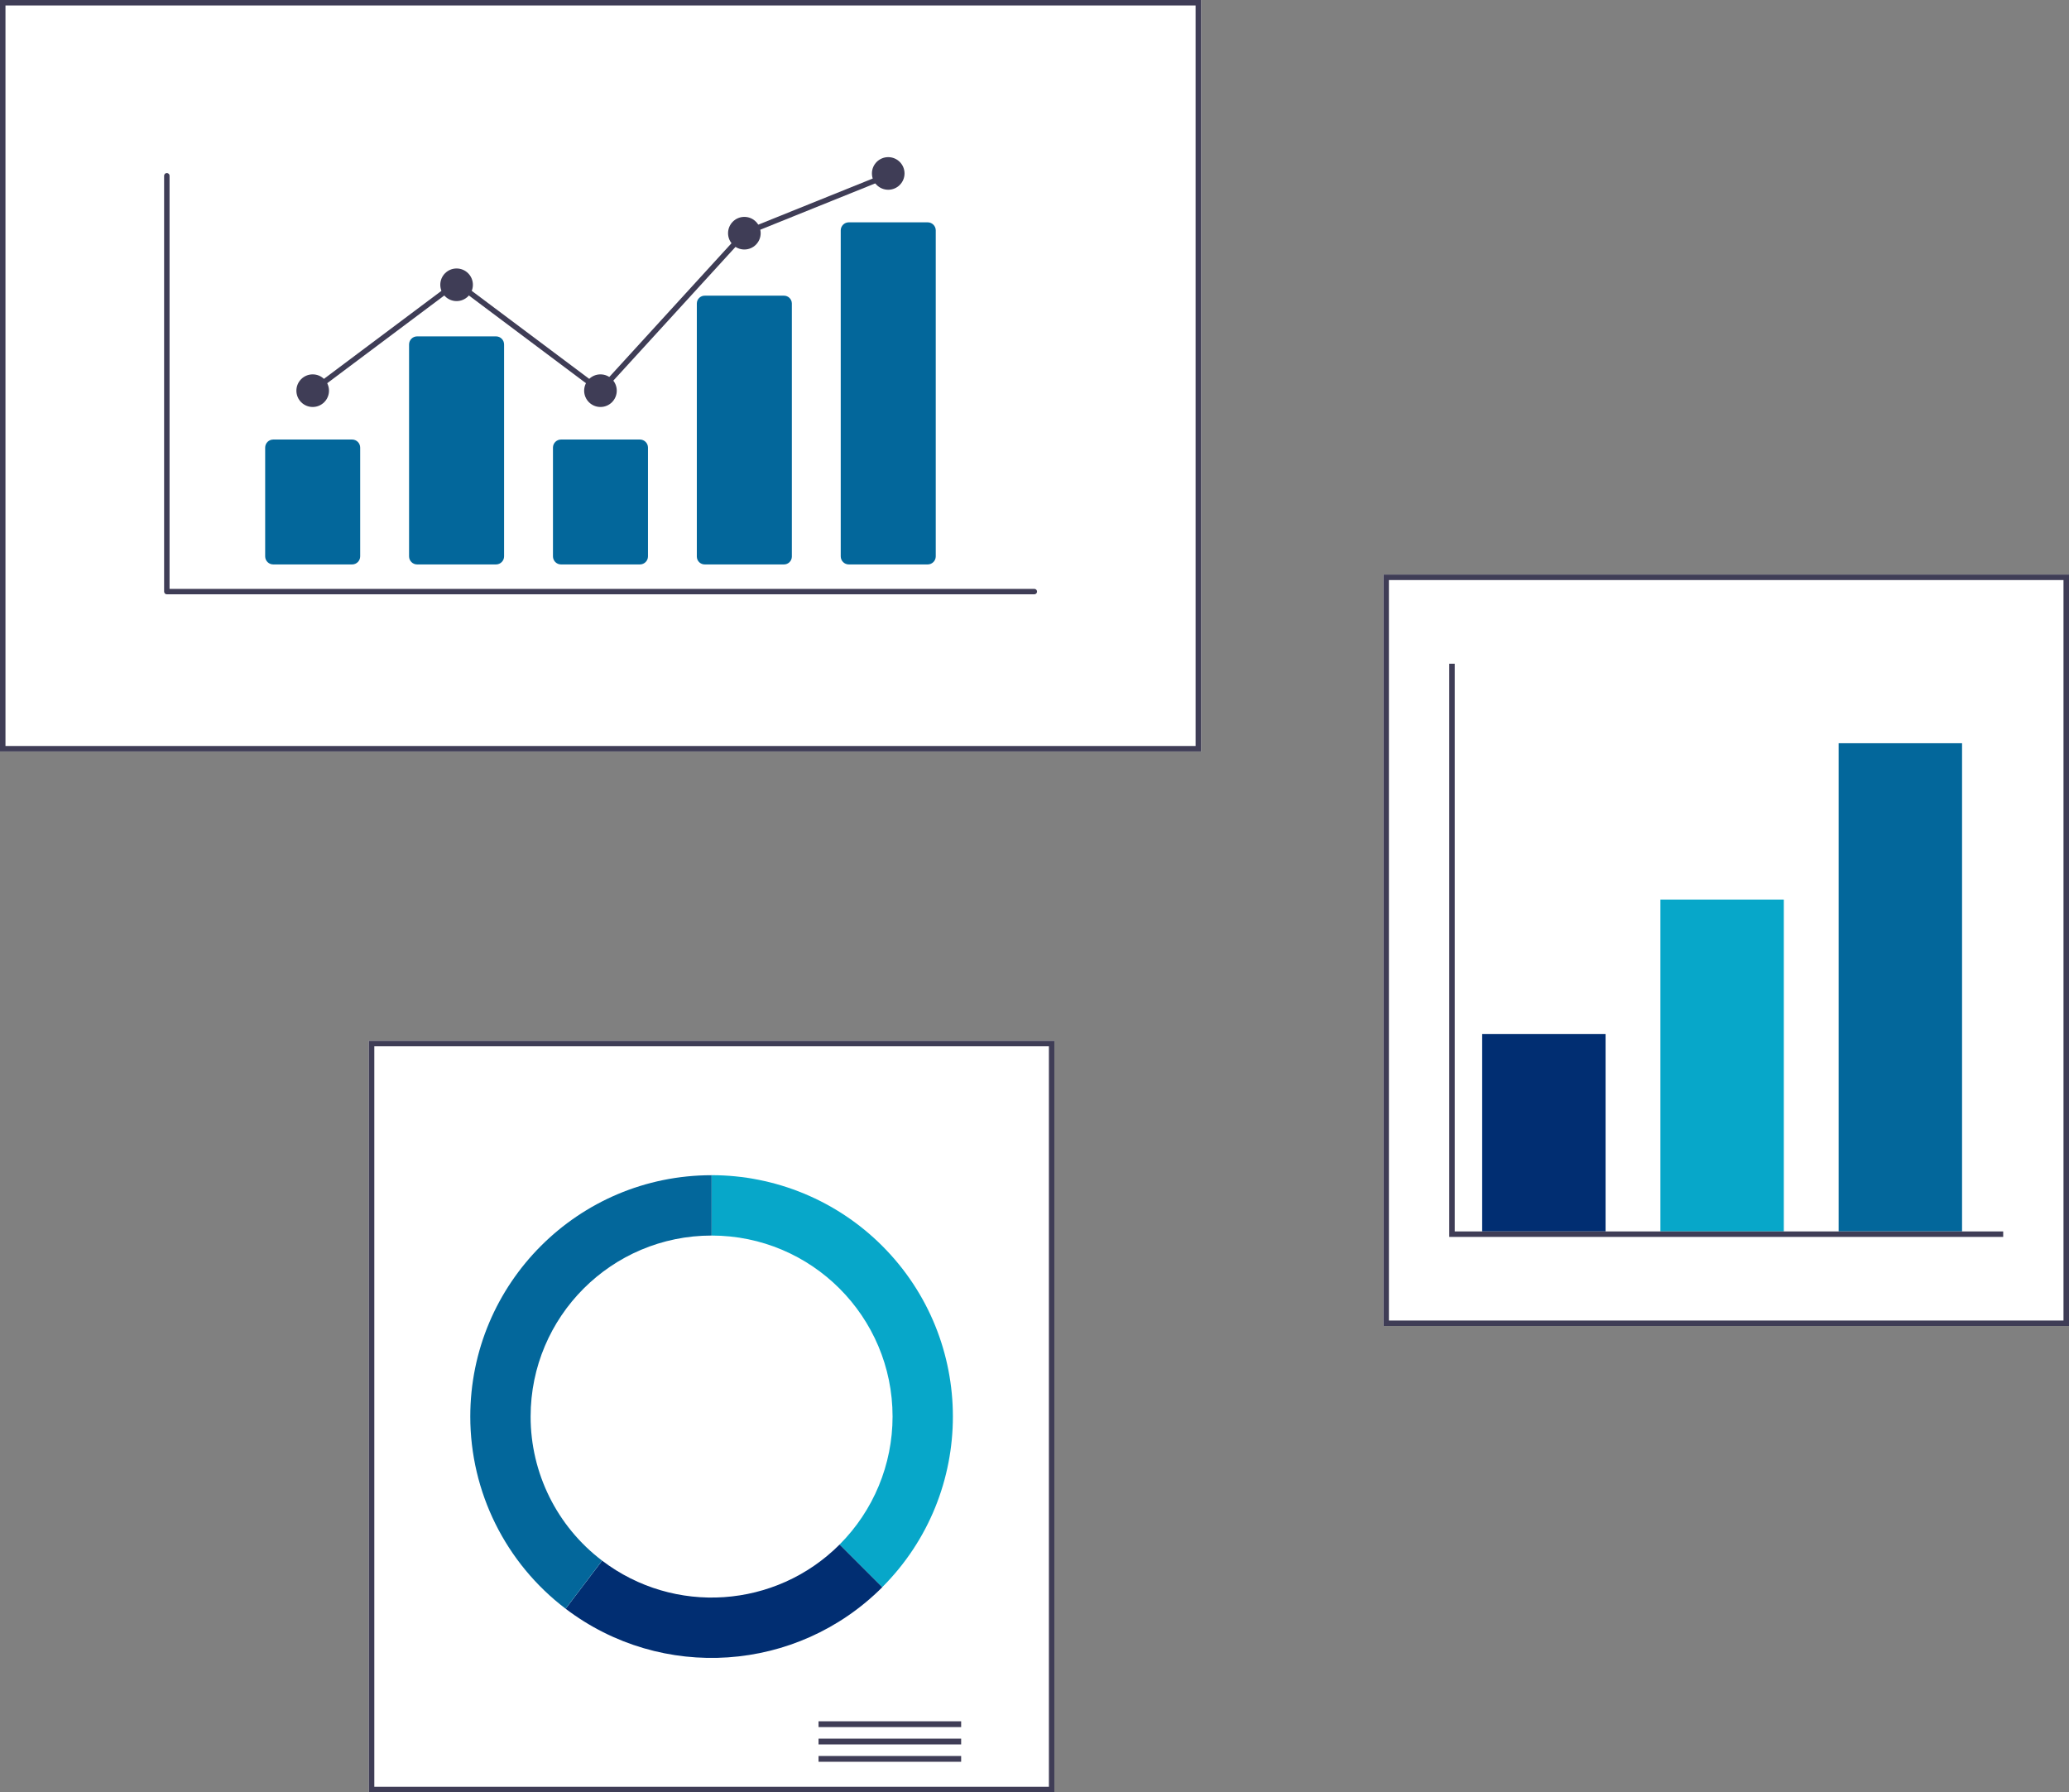 <?xml version="1.0" encoding="UTF-8"?><svg id="Layer_2" xmlns="http://www.w3.org/2000/svg" viewBox="0 0 657.37 569.37"><rect x="0" y="0" width="657.37" height="569.37" fill="#808080" stroke="none"/><defs><style>.cls-1{fill:#fff;}.cls-2{fill:#012e72;}.cls-3{fill:#3f3d56;}.cls-4{fill:#03679b;}.cls-5{fill:#07a7c9;}</style></defs><g id="Layer_1-2"><path class="cls-1" d="M381.61,238.73H0V0h381.61v238.73Z"/><path class="cls-3" d="M381.61,238.73H0V0h381.61v238.73ZM1.74,236.98h378.13V1.74H1.74v235.24Z"/><path class="cls-1" d="M335,569.37H117.18v-238.73h217.81v238.73Z"/><path class="cls-3" d="M335,569.37H117.18v-238.73h217.81v238.73ZM118.93,567.63h214.33v-235.24H118.93v235.24Z"/><rect class="cls-3" x="260.07" y="546.82" width="45.31" height="1.84"/><rect class="cls-3" x="260.07" y="552.33" width="45.31" height="1.84"/><rect class="cls-3" x="260.07" y="557.84" width="45.31" height="1.84"/><path class="cls-5" d="M226.09,373.34v19.17c31.76,0,57.5,25.75,57.5,57.5,0,15.25-6.06,29.88-16.84,40.66l13.55,13.55c29.94-29.94,29.94-78.49,0-108.43-14.38-14.38-33.88-22.46-54.21-22.46Z"/><path class="cls-2" d="M280.31,504.22l-13.55-13.55c-20.33,20.34-52.56,22.52-75.45,5.12l-11.6,15.27c30.53,23.2,73.5,20.28,100.61-6.83Z"/><path class="cls-4" d="M168.59,450.01c0-31.76,25.75-57.5,57.5-57.5h0v-19.17c-42.34,0-76.67,34.33-76.67,76.67,0,23.96,11.2,46.54,30.28,61.04l11.6-15.27c-14.32-10.86-22.73-27.8-22.71-45.78Z"/><path class="cls-1" d="M657.37,421.25h-217.81v-238.73h217.81v238.73Z"/><path class="cls-3" d="M657.37,421.25h-217.81v-238.73h217.81v238.73ZM441.29,419.51h214.33v-235.24h-214.33v235.24Z"/><rect class="cls-2" x="470.92" y="328.47" width="39.21" height="62.73"/><rect class="cls-5" x="527.55" y="285.77" width="39.21" height="105.42"/><rect class="cls-4" x="584.18" y="236.11" width="39.21" height="155.08"/><polygon class="cls-3" points="636.46 392.94 460.46 392.94 460.46 210.85 462.2 210.85 462.2 391.2 636.46 391.2 636.46 392.94"/><path class="cls-3" d="M328.62,188.8H53c-.48,0-.86-.39-.86-.86V55.83c0-.48.39-.86.87-.86.47,0,.86.39.86.86v131.24h274.76c.48,0,.86.38.87.86,0,.48-.38.86-.86.87h0Z"/><path class="cls-4" d="M111.88,179.31h-25.07c-1.41,0-2.56-1.15-2.56-2.56v-34.56c0-1.41,1.15-2.56,2.56-2.56h25.07c1.41,0,2.56,1.15,2.56,2.56v34.56c0,1.41-1.15,2.56-2.56,2.56Z"/><path class="cls-4" d="M157.6,179.31h-25.07c-1.41,0-2.56-1.15-2.56-2.56v-67.33c0-1.41,1.15-2.56,2.56-2.56h25.07c1.41,0,2.56,1.15,2.56,2.56v67.33c0,1.41-1.15,2.56-2.56,2.56Z"/><path class="cls-4" d="M203.32,179.31h-25.07c-1.41,0-2.56-1.15-2.56-2.56v-34.56c0-1.41,1.15-2.56,2.56-2.56h25.07c1.41,0,2.56,1.15,2.56,2.56v34.56c0,1.41-1.15,2.56-2.56,2.56Z"/><path class="cls-4" d="M249.03,179.31h-25.07c-1.38.03-2.53-1.06-2.56-2.44v-80.5c.03-1.38,1.18-2.47,2.56-2.44h25.07c1.38-.03,2.53,1.06,2.56,2.44v80.5c-.03,1.38-1.18,2.47-2.56,2.44Z"/><path class="cls-4" d="M294.75,179.31h-25.07c-1.41,0-2.56-1.15-2.56-2.56v-103.56c0-1.41,1.15-2.56,2.56-2.56h25.07c1.41,0,2.56,1.15,2.56,2.56v103.56c0,1.41-1.15,2.56-2.56,2.56Z"/><circle class="cls-3" cx="99.35" cy="124.11" r="5.18"/><circle class="cls-3" cx="145.07" cy="90.47" r="5.18"/><circle class="cls-3" cx="190.78" cy="124.11" r="5.18"/><circle class="cls-3" cx="236.5" cy="74.08" r="5.18"/><circle class="cls-3" cx="282.21" cy="55.1" r="5.18"/><polygon class="cls-3" points="190.89 125.27 145.07 90.94 99.87 124.8 98.83 123.42 145.07 88.79 190.67 122.95 235.99 73.35 236.18 73.28 281.89 54.86 282.54 56.46 237 74.81 190.89 125.27"/></g></svg>